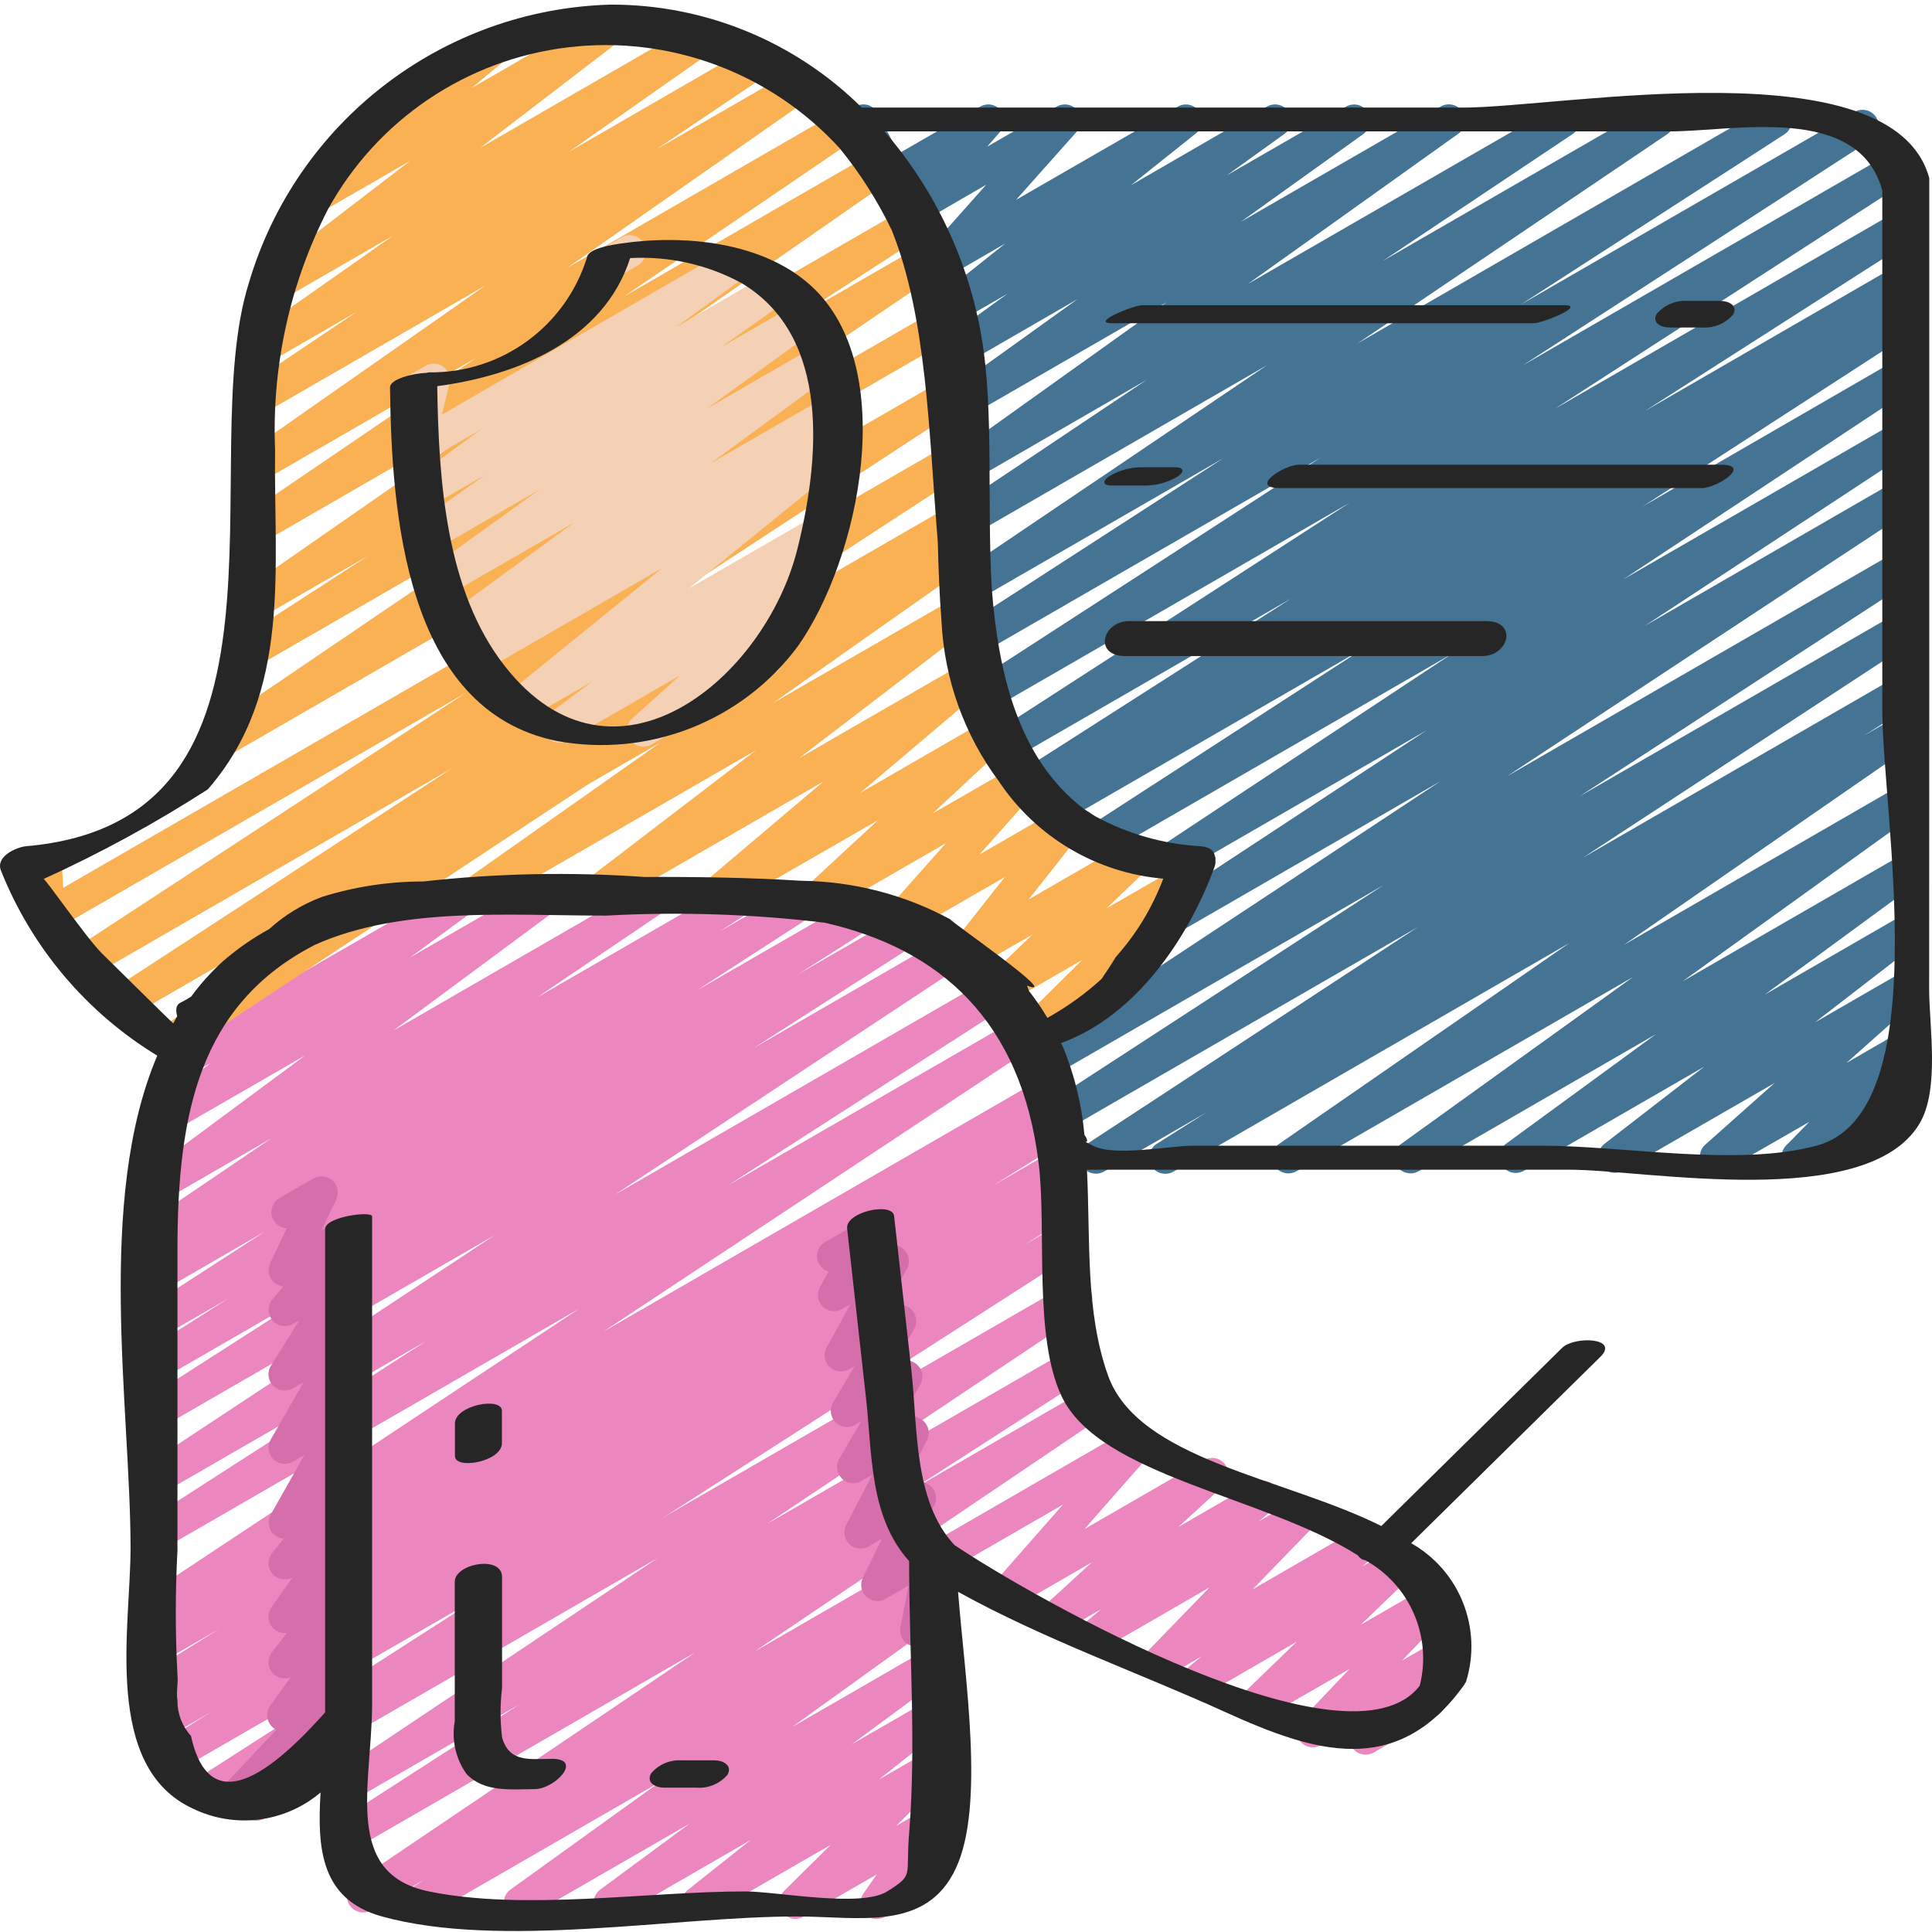 <svg width="94" height="94" viewBox="0 0 94 94" fill="none" xmlns="http://www.w3.org/2000/svg">
<g clip-path="url(#clip0_473_1324)">
<path d="M66.443 85.373C66.127 85.373 65.841 85.184 65.717 84.894C65.593 84.603 65.654 84.266 65.873 84.038L66.002 83.903L64.266 84.907C63.927 85.103 63.495 85.021 63.252 84.713C63.009 84.405 63.029 83.965 63.299 83.681L65.666 81.2L61.452 83.629C61.107 83.834 60.663 83.746 60.42 83.426C60.178 83.106 60.214 82.656 60.505 82.379L63.096 79.872L58.731 82.397C58.375 82.609 57.915 82.509 57.68 82.168C57.444 81.828 57.512 81.363 57.834 81.103L58.466 80.589L56.832 81.536C56.491 81.733 56.058 81.648 55.816 81.338C55.574 81.028 55.597 80.586 55.871 80.303L58.854 77.23L53.791 80.153C53.435 80.359 52.981 80.258 52.747 79.92C52.513 79.583 52.577 79.122 52.894 78.861L53.6 78.28L51.864 79.279C51.516 79.48 51.071 79.387 50.833 79.062C50.594 78.738 50.638 78.286 50.935 78.013L53.12 76.016L49.403 78.162C49.068 78.353 48.644 78.275 48.4 77.977C48.156 77.679 48.163 77.248 48.417 76.957L51.716 73.206L46.081 76.459C45.706 76.654 45.243 76.52 45.032 76.154C44.82 75.788 44.935 75.32 45.292 75.093L55.077 69.439C55.411 69.25 55.833 69.328 56.077 69.625C56.321 69.922 56.315 70.352 56.064 70.642L52.765 74.396L58.586 71.035C58.933 70.839 59.373 70.934 59.61 71.255C59.847 71.577 59.806 72.025 59.514 72.298L57.33 74.296L61.045 72.151C61.401 71.945 61.855 72.047 62.089 72.384C62.323 72.722 62.259 73.183 61.941 73.444L61.239 74.022L62.964 73.026C63.305 72.829 63.739 72.913 63.981 73.224C64.223 73.535 64.199 73.975 63.925 74.258L60.942 77.331L66.005 74.408C66.362 74.202 66.815 74.304 67.049 74.641C67.283 74.979 67.22 75.44 66.902 75.701L66.27 76.22L67.849 75.305C68.195 75.1 68.638 75.187 68.881 75.507C69.123 75.827 69.087 76.278 68.796 76.555L66.208 79.052L69.618 77.084C69.958 76.885 70.393 76.967 70.636 77.276C70.881 77.586 70.859 78.027 70.586 78.312L68.218 80.793L70.058 79.73C70.399 79.536 70.83 79.621 71.072 79.93C71.313 80.237 71.292 80.677 71.022 80.96L69.929 82.091C70.177 82.23 70.331 82.491 70.334 82.774C70.336 83.058 70.186 83.321 69.94 83.463L66.839 85.267C66.719 85.337 66.582 85.374 66.443 85.373Z" fill="#EB86BE"/>
<path d="M20.361 93.369C20.011 93.369 19.704 93.139 19.604 92.804C19.505 92.469 19.637 92.109 19.93 91.918L20.634 91.459L18.06 92.944C17.692 93.153 17.225 93.036 17 92.677C16.775 92.318 16.874 91.846 17.223 91.607L33.84 80.387L17.406 89.874C17.035 90.085 16.564 89.964 16.343 89.6C16.12 89.236 16.227 88.761 16.584 88.528L25.276 82.924L17.406 87.464C17.038 87.67 16.573 87.551 16.351 87.193C16.127 86.835 16.226 86.365 16.573 86.126L32.017 75.795L17.406 84.231C17.029 84.444 16.55 84.314 16.332 83.939C16.116 83.563 16.243 83.082 16.617 82.864L51.935 62.479C52.305 62.248 52.792 62.362 53.023 62.732C53.254 63.102 53.14 63.589 52.77 63.819L37.325 74.14L52.24 65.53C52.611 65.319 53.082 65.44 53.304 65.805C53.526 66.169 53.419 66.643 53.062 66.877L44.369 72.481L52.477 67.806C52.845 67.596 53.312 67.714 53.536 68.073C53.761 68.432 53.663 68.904 53.313 69.143L36.701 80.36L44.933 75.607C45.301 75.404 45.765 75.527 45.985 75.886C46.206 76.245 46.106 76.714 45.758 76.951L44.989 77.453C45.358 77.277 45.8 77.412 46.008 77.764C46.216 78.117 46.12 78.569 45.788 78.807L38.528 84.035L44.936 80.335C45.297 80.127 45.759 80.238 45.987 80.587C46.217 80.937 46.133 81.403 45.799 81.653L41.439 84.869L44.936 82.852C45.293 82.648 45.747 82.754 45.979 83.094C46.21 83.434 46.141 83.895 45.821 84.153L42.765 86.582L44.936 85.33C45.279 85.137 45.712 85.227 45.95 85.54C46.188 85.853 46.16 86.295 45.883 86.574L43.6 88.837L44.934 88.067C45.254 87.883 45.658 87.946 45.907 88.218C46.157 88.489 46.185 88.897 45.975 89.201L45.24 90.259C45.61 90.223 45.954 90.449 46.069 90.802C46.183 91.156 46.035 91.541 45.714 91.727L43.049 93.265C42.73 93.447 42.327 93.384 42.078 93.113C41.829 92.843 41.8 92.436 42.008 92.132L42.655 91.2L39.086 93.257C38.743 93.45 38.31 93.36 38.072 93.047C37.833 92.734 37.862 92.292 38.139 92.013L40.421 89.756L34.351 93.257C33.993 93.465 33.536 93.361 33.303 93.019C33.069 92.677 33.14 92.213 33.464 91.956L36.523 89.524L30.064 93.257C29.702 93.464 29.241 93.353 29.012 93.005C28.783 92.655 28.866 92.188 29.201 91.939L33.559 88.724L25.698 93.257C25.333 93.468 24.867 93.356 24.638 93.002C24.41 92.648 24.5 92.177 24.842 91.932L32.102 86.705L20.752 93.257C20.634 93.328 20.499 93.367 20.361 93.369Z" fill="#EB86BE"/>
<path d="M12.469 88.587C12.152 88.586 11.867 88.397 11.744 88.105C11.621 87.814 11.683 87.478 11.902 87.25L12.414 86.721L10.398 87.89C10.028 88.101 9.557 87.98 9.334 87.616C9.112 87.252 9.219 86.777 9.576 86.544L23.552 77.568L8.645 86.167C8.273 86.365 7.812 86.237 7.596 85.876C7.38 85.515 7.485 85.048 7.835 84.814L10.291 83.286L8.081 84.561C7.708 84.772 7.236 84.646 7.016 84.279C6.797 83.912 6.91 83.436 7.271 83.207L7.799 82.881C7.414 83.026 6.984 82.852 6.807 82.481C6.63 82.111 6.768 81.666 7.123 81.46L10.701 79.233L7.936 80.833C7.565 81.032 7.103 80.904 6.887 80.543C6.671 80.182 6.776 79.714 7.126 79.481L7.906 78.998C7.533 79.198 7.068 79.067 6.854 78.703C6.638 78.338 6.75 77.868 7.106 77.639L28.192 63.667L7.936 75.363C7.565 75.581 7.087 75.461 6.863 75.093C6.639 74.725 6.751 74.246 7.115 74.015L20.746 65.24L7.936 72.636C7.567 72.842 7.101 72.721 6.88 72.362C6.657 72.002 6.758 71.532 7.107 71.294L24.067 60.097L7.936 69.408C7.567 69.606 7.107 69.481 6.889 69.122C6.672 68.765 6.771 68.299 7.117 68.062L15.324 62.798L7.931 67.059C7.56 67.272 7.086 67.149 6.864 66.784C6.643 66.417 6.753 65.941 7.114 65.71L11.115 63.174L7.936 65.005C7.565 65.216 7.094 65.094 6.872 64.73C6.65 64.366 6.757 63.891 7.114 63.658L12.897 59.915L7.936 62.781C7.566 62.984 7.101 62.86 6.882 62.5C6.662 62.139 6.765 61.67 7.115 61.434L8.561 60.5L7.929 60.861C7.562 61.074 7.091 60.958 6.866 60.598C6.64 60.238 6.74 59.762 7.094 59.525L13.212 55.377L7.936 58.428C7.574 58.633 7.115 58.523 6.886 58.175C6.658 57.827 6.739 57.361 7.071 57.111L14.857 51.344L8.136 55.219C7.774 55.424 7.315 55.312 7.088 54.963C6.86 54.614 6.943 54.148 7.276 53.899L10.275 51.707L8.831 52.539C8.483 52.738 8.041 52.645 7.803 52.322C7.565 51.999 7.608 51.55 7.901 51.276L11.566 47.897C11.24 47.839 10.986 47.582 10.928 47.257C10.871 46.93 11.024 46.603 11.311 46.437L16.311 43.55C16.659 43.351 17.101 43.445 17.339 43.767C17.576 44.09 17.534 44.54 17.24 44.813L14.196 47.622L22.097 43.066C22.459 42.861 22.919 42.974 23.146 43.322C23.373 43.671 23.291 44.136 22.957 44.385L19.958 46.582L26.05 43.066C26.413 42.86 26.871 42.971 27.1 43.318C27.329 43.666 27.248 44.132 26.915 44.382L19.136 50.144L31.396 43.066C31.763 42.865 32.222 42.984 32.445 43.339C32.666 43.693 32.573 44.159 32.233 44.401L26.118 48.538L35.607 43.061C35.976 42.861 36.438 42.984 36.657 43.343C36.876 43.701 36.776 44.169 36.429 44.406L34.992 45.334L38.878 43.091C39.248 42.88 39.719 43.002 39.941 43.366C40.164 43.729 40.057 44.204 39.7 44.437L33.901 48.192L41.992 43.522C42.362 43.315 42.831 43.438 43.051 43.801C43.271 44.164 43.165 44.636 42.81 44.87L38.826 47.407L44.055 44.388C44.425 44.185 44.889 44.309 45.109 44.669C45.328 45.03 45.226 45.499 44.875 45.735L36.658 51L46.049 45.578C46.419 45.372 46.884 45.493 47.106 45.853C47.328 46.212 47.228 46.683 46.878 46.92L29.916 58.127L48.215 47.564C48.587 47.346 49.064 47.467 49.288 47.834C49.512 48.202 49.4 48.682 49.035 48.912L35.413 57.679L49.61 49.485C49.98 49.271 50.452 49.389 50.677 49.752C50.902 50.115 50.797 50.592 50.441 50.826L29.344 64.798L50.81 52.405C51.181 52.2 51.649 52.326 51.867 52.69C52.086 53.054 51.977 53.526 51.621 53.758L50.862 54.231L51.051 54.122C51.423 53.917 51.89 54.043 52.109 54.407C52.327 54.771 52.218 55.243 51.863 55.475L48.288 57.7L51.277 55.974C51.65 55.763 52.122 55.889 52.342 56.256C52.561 56.623 52.448 57.098 52.087 57.327L51.582 57.643C51.96 57.512 52.377 57.685 52.551 58.046C52.725 58.408 52.6 58.842 52.261 59.056L49.819 60.574L51.636 59.526C52.009 59.309 52.486 59.428 52.71 59.797C52.934 60.165 52.821 60.644 52.457 60.874L17.693 83.2C17.698 83.41 17.617 83.615 17.471 83.766L16.292 84.983C16.587 85.081 16.796 85.343 16.828 85.652C16.86 85.96 16.707 86.259 16.438 86.415L12.861 88.48C12.741 88.55 12.606 88.587 12.469 88.587Z" fill="#EB86BE"/>
<path d="M11.227 88.451C10.911 88.451 10.626 88.264 10.501 87.975C10.375 87.686 10.434 87.35 10.65 87.12L13.447 84.163C13.355 84.117 13.272 84.054 13.203 83.978C12.954 83.702 12.931 83.291 13.147 82.989L14.14 81.61C13.811 81.739 13.435 81.633 13.222 81.35C13.009 81.067 13.011 80.676 13.227 80.395L13.959 79.448C13.649 79.49 13.342 79.345 13.179 79.078C13.016 78.811 13.025 78.472 13.204 78.215L14.233 76.744C13.904 76.927 13.491 76.85 13.248 76.563C13.006 76.27 13.006 75.847 13.248 75.554L13.808 74.863C13.617 74.85 13.438 74.769 13.302 74.636C13.05 74.383 12.999 73.994 13.176 73.686L14.802 70.803L14.248 71.119C13.938 71.296 13.549 71.245 13.297 70.993C13.045 70.741 12.993 70.352 13.17 70.043L14.773 67.246L14.248 67.549C13.933 67.732 13.534 67.677 13.282 67.414C13.029 67.152 12.988 66.751 13.184 66.444L14.566 64.235L14.251 64.417C13.92 64.607 13.501 64.532 13.256 64.241C13.011 63.95 13.008 63.524 13.25 63.23L13.779 62.592C13.608 62.574 13.448 62.501 13.321 62.386C13.067 62.152 12.995 61.779 13.143 61.467L13.952 59.76C13.603 59.742 13.308 59.496 13.226 59.157C13.144 58.817 13.295 58.464 13.597 58.289L15.256 57.333C15.555 57.163 15.929 57.206 16.181 57.439C16.433 57.671 16.506 58.041 16.361 58.352L15.649 59.856L16.522 59.353C16.853 59.163 17.271 59.238 17.517 59.529C17.763 59.82 17.765 60.246 17.523 60.54L16.992 61.181C17.179 61.199 17.352 61.283 17.483 61.417C17.736 61.678 17.778 62.076 17.586 62.384L16.205 64.594L16.521 64.411C16.828 64.235 17.215 64.285 17.467 64.534C17.718 64.785 17.771 65.172 17.595 65.481L15.99 68.28L16.519 67.976C16.826 67.796 17.216 67.847 17.466 68.1C17.717 68.351 17.77 68.738 17.595 69.046L15.972 71.949L16.524 71.634C16.853 71.446 17.27 71.519 17.516 71.808C17.761 72.097 17.766 72.521 17.527 72.816L16.964 73.49C17.248 73.508 17.5 73.678 17.625 73.935C17.748 74.191 17.724 74.495 17.56 74.729L16.532 76.201C16.859 76.022 17.267 76.095 17.511 76.378C17.753 76.661 17.765 77.076 17.539 77.373L16.805 78.319C17.064 78.285 17.323 78.38 17.499 78.573C17.748 78.849 17.771 79.261 17.555 79.563L16.571 80.928C16.914 80.764 17.326 80.867 17.55 81.174C17.774 81.481 17.747 81.905 17.487 82.181L15.514 84.267L16.225 83.856C16.47 83.701 16.78 83.692 17.033 83.833C17.287 83.974 17.442 84.243 17.438 84.532C17.434 84.823 17.271 85.087 17.014 85.221L11.616 88.339C11.499 88.41 11.364 88.448 11.227 88.451Z" fill="#D56FAC"/>
<path d="M50.177 51.047C49.857 51.047 49.569 50.855 49.448 50.558C49.325 50.263 49.395 49.923 49.622 49.698L52.663 46.7L49.017 48.803C48.672 49.011 48.224 48.925 47.981 48.603C47.737 48.281 47.776 47.827 48.07 47.551L50.231 45.473L47.279 47.17C46.952 47.358 46.536 47.288 46.289 47.003C46.041 46.717 46.031 46.296 46.264 45.999L48.888 42.673L44.217 45.369C43.882 45.56 43.458 45.482 43.214 45.183C42.97 44.884 42.978 44.453 43.233 44.163L46.026 41.022L40.137 44.42C39.789 44.625 39.342 44.534 39.102 44.209C38.861 43.884 38.906 43.43 39.205 43.157L42.715 39.909L35.036 44.328C34.682 44.53 34.235 44.429 34.001 44.097C33.766 43.765 33.823 43.309 34.132 43.044L40.056 38.028L29.14 44.328C28.779 44.536 28.32 44.429 28.088 44.083C27.858 43.737 27.935 43.271 28.265 43.018L36.772 36.508L23.224 44.328C22.86 44.533 22.398 44.418 22.172 44.066C21.947 43.713 22.036 43.247 22.375 43.001L32.132 36.128L17.062 44.833C16.685 45.048 16.205 44.918 15.989 44.542C15.772 44.166 15.899 43.686 16.273 43.467L46.511 26.011C46.876 25.797 47.346 25.91 47.573 26.267C47.802 26.624 47.707 27.097 47.36 27.339L37.606 34.208L46.512 29.066C46.873 28.856 47.335 28.963 47.566 29.311C47.797 29.659 47.718 30.126 47.385 30.377L38.874 36.892L46.88 32.27C47.233 32.069 47.682 32.169 47.916 32.502C48.15 32.834 48.093 33.29 47.784 33.555L41.859 38.572L47.956 35.053C48.305 34.848 48.752 34.939 48.992 35.264C49.232 35.589 49.188 36.043 48.889 36.315L45.374 39.579L49.468 37.226C49.803 37.035 50.228 37.113 50.472 37.412C50.716 37.711 50.708 38.142 50.453 38.432L47.658 41.573L51.656 39.265C51.984 39.075 52.401 39.144 52.649 39.431C52.898 39.718 52.907 40.141 52.671 40.438L50.049 43.762L55.054 40.873C55.4 40.665 55.847 40.752 56.09 41.073C56.334 41.396 56.295 41.849 56.001 42.125L53.834 44.197L57.199 42.256C57.542 42.063 57.975 42.153 58.214 42.466C58.452 42.779 58.423 43.221 58.146 43.499L54.42 47.177C54.616 47.233 54.781 47.363 54.881 47.541C55.098 47.917 54.969 48.398 54.593 48.617L50.568 50.942C50.45 51.011 50.315 51.047 50.177 51.047Z" fill="#FAB153"/>
<path d="M8.405 51.35C8.057 51.349 7.75 51.121 7.651 50.788C7.55 50.454 7.68 50.095 7.971 49.903L24.577 38.932L6.361 49.45C5.99 49.665 5.516 49.546 5.292 49.181C5.068 48.816 5.175 48.338 5.535 48.105L21.985 37.383L4.415 47.53C4.045 47.739 3.576 47.619 3.352 47.257C3.13 46.895 3.234 46.421 3.588 46.187L22.651 33.718L2.759 45.2C2.523 45.336 2.233 45.341 1.993 45.212C1.752 45.084 1.595 44.84 1.577 44.568L1.496 43.21C1.118 43.284 0.741 43.075 0.605 42.713C0.468 42.353 0.613 41.946 0.947 41.752L1.82 41.247C2.058 41.111 2.349 41.106 2.59 41.237C2.832 41.368 2.988 41.614 3.002 41.888L3.076 43.194L46.364 18.201C46.731 18.005 47.188 18.13 47.406 18.484C47.624 18.839 47.529 19.302 47.189 19.542L28.126 32.017L46.51 21.403C46.881 21.188 47.356 21.307 47.58 21.673C47.804 22.038 47.695 22.515 47.336 22.748L30.888 33.466L46.513 24.448C46.881 24.25 47.339 24.373 47.559 24.727C47.778 25.083 47.684 25.547 47.342 25.788L9.89 50.525C9.823 50.624 9.734 50.706 9.631 50.766L8.799 51.24C8.68 51.311 8.544 51.349 8.405 51.35Z" fill="#FAB153"/>
<path d="M10.483 37.022C10.136 37.024 9.829 36.797 9.727 36.466C9.624 36.134 9.751 35.775 10.038 35.579L27.095 23.998L12.456 32.448C12.086 32.655 11.62 32.533 11.398 32.171C11.177 31.811 11.28 31.339 11.632 31.104L17.9 27.049L12.671 30.067C12.305 30.271 11.844 30.154 11.62 29.801C11.395 29.447 11.486 28.98 11.826 28.736L27.013 18.181L12.671 26.46C12.304 26.667 11.839 26.548 11.615 26.192C11.391 25.835 11.487 25.365 11.833 25.125L23.171 17.409L12.671 23.471C12.305 23.68 11.839 23.566 11.612 23.209C11.386 22.854 11.479 22.383 11.825 22.14L23.615 13.893L12.765 20.156C12.397 20.37 11.925 20.252 11.7 19.891C11.474 19.53 11.576 19.055 11.93 18.818L17.353 15.172L13.018 17.678C12.653 17.885 12.189 17.77 11.963 17.416C11.737 17.062 11.828 16.593 12.17 16.349L19.115 11.471L13.772 14.555C13.413 14.761 12.954 14.654 12.724 14.31C12.493 13.965 12.568 13.5 12.896 13.246L19.941 7.835L15.669 10.3C15.314 10.509 14.858 10.409 14.622 10.071C14.387 9.732 14.451 9.269 14.77 9.009L18.226 6.144C17.963 6.017 17.793 5.755 17.782 5.462C17.771 5.17 17.923 4.896 18.176 4.75L23.935 1.425C24.289 1.224 24.738 1.326 24.971 1.661C25.204 1.995 25.144 2.451 24.834 2.714L22.962 4.272L29.53 0.484C29.89 0.277 30.348 0.385 30.579 0.73C30.81 1.074 30.734 1.539 30.406 1.792L23.359 7.198L33.784 1.18C34.148 0.98 34.605 1.097 34.829 1.447C35.053 1.797 34.967 2.261 34.631 2.508L27.687 7.383L36.535 2.271C36.904 2.039 37.391 2.152 37.623 2.521C37.854 2.891 37.741 3.378 37.372 3.609L31.939 7.265L38.568 3.443C38.934 3.234 39.401 3.349 39.627 3.704C39.853 4.06 39.759 4.531 39.414 4.774L27.621 13.018L40.856 5.377C41.223 5.178 41.68 5.298 41.901 5.65C42.123 6.003 42.033 6.467 41.694 6.71L30.353 14.43L42.533 7.403C42.898 7.199 43.36 7.316 43.584 7.669C43.809 8.023 43.718 8.49 43.377 8.734L28.192 19.288L44.146 10.079C44.516 9.868 44.987 9.989 45.209 10.353C45.432 10.717 45.325 11.191 44.968 11.425L38.7 15.478L45.014 11.834C45.381 11.62 45.852 11.737 46.078 12.096C46.304 12.456 46.205 12.93 45.853 13.169L28.802 24.748L45.918 14.864C46.295 14.65 46.774 14.78 46.992 15.156C47.209 15.531 47.081 16.012 46.707 16.231L10.878 36.91C10.758 36.982 10.622 37.02 10.483 37.022Z" fill="#FAB153"/>
<path d="M53.324 57.105C52.975 57.105 52.668 56.876 52.569 56.541C52.469 56.208 52.6 55.848 52.891 55.656L68.99 45.103L51.873 54.982C51.508 55.159 51.067 55.03 50.855 54.682C50.644 54.336 50.73 53.885 51.056 53.641L67.313 43.066L51.135 52.405C50.766 52.611 50.3 52.49 50.078 52.13C49.856 51.771 49.957 51.3 50.306 51.063L70.078 38.015L57.153 45.481C56.783 45.702 56.302 45.585 56.076 45.218C55.849 44.851 55.96 44.369 56.324 44.138L69.424 35.525L57.322 42.512C56.953 42.726 56.479 42.607 56.255 42.245C56.03 41.881 56.136 41.405 56.492 41.17L70.629 31.819L54.036 41.401C53.665 41.612 53.194 41.49 52.972 41.126C52.75 40.762 52.857 40.288 53.214 40.055L66.385 31.523L51.816 39.932C51.445 40.138 50.977 40.011 50.759 39.647C50.541 39.284 50.65 38.812 51.006 38.58L51.196 38.462L50.579 38.817C50.209 39.021 49.745 38.896 49.525 38.536C49.306 38.176 49.408 37.706 49.759 37.471L62.832 29.113L49.236 36.961C48.867 37.161 48.405 37.037 48.187 36.679C47.968 36.321 48.067 35.853 48.414 35.616L65.663 24.464L48.121 34.59C47.752 34.79 47.291 34.667 47.072 34.309C46.853 33.95 46.953 33.483 47.299 33.246L64.256 22.265L47.541 31.913C47.172 32.114 46.71 31.99 46.492 31.632C46.272 31.273 46.372 30.806 46.718 30.569L59.539 22.282L47.394 29.293C47.026 29.503 46.559 29.385 46.335 29.026C46.11 28.667 46.208 28.195 46.558 27.956L61.648 17.768L47.394 25.996C47.026 26.202 46.562 26.083 46.338 25.725C46.116 25.367 46.213 24.896 46.561 24.658L55.784 18.486L47.394 23.337C47.029 23.55 46.56 23.439 46.331 23.083C46.102 22.728 46.195 22.254 46.541 22.011L56.774 14.698L47.304 20.166C46.94 20.372 46.479 20.258 46.252 19.906C46.026 19.555 46.113 19.088 46.45 18.841L52.437 14.547L47.071 17.648C46.707 17.857 46.244 17.745 46.015 17.393C45.788 17.041 45.874 16.573 46.213 16.326L49.015 14.293L46.638 15.664C46.281 15.873 45.822 15.768 45.59 15.427C45.356 15.085 45.427 14.621 45.751 14.364L48.908 11.848L46.005 13.529C45.67 13.723 45.244 13.645 44.999 13.344C44.754 13.045 44.763 12.611 45.02 12.321L47.984 8.986L44.742 10.868C44.409 11.058 43.987 10.98 43.743 10.684C43.499 10.389 43.503 9.96 43.753 9.668L44.409 8.91L43.831 9.246C43.645 9.353 43.423 9.379 43.217 9.32C43.011 9.26 42.838 9.119 42.738 8.93L41.682 6.939C41.298 7.046 40.895 6.851 40.742 6.483C40.588 6.115 40.733 5.691 41.079 5.494L41.615 5.186C41.797 5.082 42.013 5.054 42.217 5.107C42.421 5.167 42.591 5.307 42.69 5.495L43.734 7.462L47.694 5.186C48.028 4.996 48.45 5.073 48.694 5.369C48.938 5.666 48.934 6.094 48.684 6.385L48.03 7.138L51.416 5.186C51.751 4.994 52.175 5.072 52.419 5.372C52.663 5.67 52.655 6.102 52.401 6.392L49.436 9.723L57.306 5.186C57.664 4.982 58.118 5.087 58.349 5.427C58.581 5.768 58.513 6.228 58.192 6.486L55.027 9.012L61.643 5.186C62.007 4.977 62.47 5.089 62.699 5.441C62.926 5.793 62.84 6.262 62.501 6.509L59.692 8.53L65.495 5.186C65.858 4.98 66.319 5.094 66.546 5.445C66.772 5.796 66.686 6.263 66.348 6.51L60.368 10.795L70.092 5.186C70.457 4.972 70.926 5.083 71.155 5.44C71.384 5.795 71.292 6.268 70.946 6.512L60.708 13.82L75.678 5.186C76.046 4.972 76.518 5.09 76.743 5.451C76.969 5.812 76.867 6.287 76.513 6.524L67.283 12.693L80.294 5.186C80.661 4.985 81.121 5.105 81.343 5.459C81.565 5.813 81.471 6.279 81.131 6.521L66.05 16.708L86.005 5.186C86.374 4.979 86.842 5.101 87.063 5.463C87.284 5.824 87.181 6.295 86.829 6.53L74 14.814L90.208 5.459C90.58 5.231 91.066 5.348 91.293 5.72C91.521 6.092 91.404 6.577 91.032 6.805L74.077 17.786L92.044 7.413C92.413 7.206 92.88 7.328 93.102 7.689C93.323 8.051 93.219 8.522 92.868 8.758L75.636 19.898L92.282 10.287C92.653 10.08 93.121 10.203 93.341 10.566C93.562 10.929 93.456 11.402 93.101 11.635L80.028 20L92.282 12.92C92.653 12.722 93.115 12.85 93.331 13.211C93.547 13.571 93.442 14.039 93.091 14.272L92.433 14.682C92.816 14.546 93.24 14.722 93.413 15.088C93.587 15.456 93.453 15.895 93.104 16.103L79.917 24.646L92.284 17.497C92.653 17.283 93.125 17.401 93.35 17.764C93.575 18.127 93.47 18.604 93.114 18.838L78.978 28.19L92.284 20.51C92.651 20.309 93.112 20.432 93.333 20.789C93.552 21.146 93.455 21.613 93.11 21.851L80.019 30.456L92.284 23.376C92.652 23.17 93.118 23.29 93.34 23.65C93.562 24.01 93.461 24.48 93.112 24.718L73.318 37.772L92.284 26.825C92.652 26.627 93.111 26.751 93.329 27.107C93.548 27.464 93.451 27.929 93.107 28.168L76.86 38.742L92.284 29.839C92.651 29.639 93.112 29.762 93.333 30.119C93.552 30.476 93.455 30.942 93.11 31.181L77.011 41.734L92.279 32.921C92.649 32.723 93.109 32.849 93.326 33.208C93.543 33.568 93.441 34.035 93.093 34.27L90.68 35.795L92.279 34.873C92.645 34.666 93.109 34.782 93.334 35.138C93.558 35.493 93.465 35.962 93.122 36.205L78.997 45.979L92.279 38.312C92.643 38.101 93.109 38.213 93.337 38.566C93.566 38.92 93.477 39.391 93.134 39.636L81.848 47.757L92.279 41.737C92.641 41.527 93.105 41.638 93.334 41.989C93.563 42.339 93.478 42.808 93.141 43.057L85.856 48.397L92.279 44.69C92.638 44.489 93.091 44.597 93.32 44.939C93.549 45.281 93.477 45.741 93.155 45.996L88.304 49.745L92.287 47.447C92.638 47.244 93.085 47.34 93.322 47.669C93.559 47.997 93.508 48.452 93.205 48.721L89.832 51.72L92.287 50.299C92.628 50.105 93.061 50.191 93.302 50.502C93.542 50.813 93.517 51.253 93.243 51.535L92.11 52.685L92.252 52.605C92.497 52.45 92.807 52.441 93.06 52.582C93.313 52.724 93.469 52.992 93.464 53.282C93.461 53.572 93.298 53.836 93.041 53.971L87.858 56.969C87.517 57.164 87.084 57.078 86.843 56.767C86.603 56.456 86.627 56.015 86.901 55.734L88.035 54.581L83.885 56.966C83.535 57.166 83.091 57.069 82.855 56.742C82.62 56.416 82.667 55.963 82.966 55.694L86.338 52.696L78.943 56.957C78.584 57.162 78.128 57.054 77.897 56.711C77.667 56.368 77.74 55.905 78.066 55.65L82.924 51.894L74.144 56.963C73.781 57.173 73.317 57.062 73.088 56.711C72.859 56.36 72.945 55.892 73.282 55.643L80.57 50.316L69.023 56.982C68.659 57.193 68.193 57.081 67.965 56.728C67.737 56.374 67.826 55.903 68.168 55.658L79.459 47.532L63.075 56.988C62.709 57.195 62.245 57.078 62.02 56.723C61.795 56.368 61.889 55.898 62.232 55.656L76.353 45.885L57.107 56.996C56.734 57.221 56.249 57.102 56.023 56.728C55.798 56.356 55.918 55.87 56.291 55.645L58.706 54.12L53.719 56.999C53.599 57.069 53.462 57.106 53.324 57.105Z" fill="#457393"/>
<path d="M31.294 36.327C30.967 36.327 30.674 36.125 30.556 35.819C30.439 35.514 30.523 35.168 30.766 34.95L33.093 32.858L27.621 36.015C27.258 36.236 26.787 36.131 26.552 35.777C26.318 35.424 26.405 34.948 26.75 34.701L28.802 33.165L25.645 34.989C25.289 35.19 24.838 35.086 24.607 34.748C24.375 34.412 24.439 33.954 24.754 33.694L32.229 27.631L23.435 32.708C23.068 32.925 22.594 32.811 22.366 32.45C22.137 32.089 22.238 31.612 22.592 31.374L23.498 30.753L22.66 31.227C22.298 31.426 21.845 31.312 21.619 30.966C21.394 30.621 21.473 30.16 21.8 29.909L27.935 25.423L21.78 28.978C21.415 29.186 20.952 29.074 20.724 28.722C20.496 28.37 20.583 27.901 20.922 27.655L26.265 23.81L21.215 26.729C20.849 26.939 20.383 26.826 20.155 26.471C19.928 26.116 20.02 25.645 20.363 25.401L23.608 23.102L20.916 24.656C20.553 24.868 20.087 24.758 19.857 24.405C19.627 24.053 19.715 23.582 20.056 23.335L23.381 20.909L20.676 22.47C20.402 22.629 20.059 22.609 19.805 22.418C19.552 22.228 19.437 21.903 19.515 21.596L19.962 19.8C19.65 19.723 19.416 19.464 19.369 19.145C19.324 18.827 19.476 18.512 19.754 18.351L20.711 17.797C20.985 17.638 21.327 17.659 21.58 17.85C21.833 18.041 21.947 18.364 21.871 18.671L21.497 20.174L35.368 12.165C35.731 11.961 36.191 12.073 36.417 12.422C36.645 12.77 36.563 13.235 36.229 13.485L32.905 15.909L37.482 13.264C37.847 13.053 38.313 13.167 38.541 13.521C38.768 13.876 38.677 14.347 38.333 14.591L35.086 16.893L38.874 14.703C39.238 14.495 39.701 14.607 39.929 14.959C40.157 15.31 40.07 15.779 39.731 16.026L34.382 19.888L39.831 16.744C40.193 16.539 40.652 16.651 40.88 17C41.107 17.349 41.024 17.814 40.691 18.064L34.567 22.548L40.178 19.309C40.544 19.099 41.012 19.215 41.237 19.573C41.463 19.93 41.367 20.402 41.019 20.642L40.104 21.274C40.462 21.079 40.909 21.191 41.135 21.53C41.361 21.869 41.293 22.324 40.976 22.581L33.503 28.641L39.576 25.134C39.938 24.93 40.395 25.041 40.623 25.387C40.851 25.734 40.773 26.198 40.443 26.449L38.391 27.988L38.827 27.737C39.174 27.551 39.605 27.649 39.837 27.967C40.07 28.285 40.031 28.726 39.749 29L37.201 31.29C37.516 31.246 37.826 31.4 37.98 31.678C38.196 32.055 38.068 32.536 37.692 32.754L31.695 36.227C31.572 36.296 31.434 36.33 31.294 36.327Z" fill="#F4D0B5"/>
<path d="M29.543 13.654C29.186 13.654 28.873 13.414 28.781 13.068C28.688 12.724 28.839 12.36 29.149 12.181L30.273 11.532C30.647 11.337 31.11 11.47 31.322 11.837C31.533 12.203 31.419 12.671 31.062 12.898L29.938 13.551C29.818 13.619 29.682 13.654 29.543 13.654Z" fill="#F4D0B5"/>
<path d="M44.585 80.114C44.35 80.114 44.127 80.009 43.977 79.828C43.827 79.646 43.766 79.407 43.81 79.177L44.205 77.145L43.086 77.791C42.785 77.966 42.406 77.923 42.151 77.685C41.896 77.448 41.828 77.072 41.981 76.76L42.911 74.866L42.267 75.238C41.963 75.414 41.579 75.368 41.325 75.125C41.072 74.881 41.01 74.5 41.173 74.189L42.448 71.742L41.911 72.058C41.601 72.239 41.208 72.186 40.956 71.932C40.703 71.678 40.654 71.285 40.835 70.975L41.906 69.15L41.606 69.325C41.294 69.504 40.902 69.451 40.65 69.196C40.398 68.94 40.349 68.547 40.532 68.239L41.582 66.468L41.305 66.625C40.999 66.802 40.612 66.753 40.359 66.505C40.106 66.258 40.049 65.872 40.219 65.562L41.381 63.456L40.977 63.688C40.669 63.867 40.279 63.817 40.026 63.567C39.773 63.316 39.719 62.927 39.894 62.617L40.318 61.87C40.016 61.78 39.795 61.52 39.758 61.207C39.72 60.894 39.873 60.589 40.146 60.431L41.795 59.483C42.102 59.307 42.489 59.356 42.742 59.605C42.994 59.855 43.049 60.243 42.874 60.552L42.69 60.879L43.041 60.676C43.348 60.498 43.736 60.547 43.989 60.795C44.241 61.043 44.298 61.428 44.127 61.739L42.968 63.843L43.397 63.597C43.706 63.413 44.101 63.467 44.352 63.724C44.604 63.979 44.654 64.372 44.472 64.681L43.422 66.453L43.697 66.296C44.007 66.117 44.398 66.169 44.651 66.422C44.903 66.676 44.954 67.067 44.773 67.377L43.703 69.201L44.003 69.029C44.306 68.854 44.689 68.901 44.942 69.143C45.196 69.386 45.258 69.766 45.097 70.078L43.822 72.525L44.358 72.21C44.658 72.035 45.038 72.078 45.291 72.315C45.546 72.551 45.615 72.927 45.463 73.238L44.532 75.133L44.909 74.915C45.176 74.76 45.51 74.776 45.762 74.956C46.013 75.135 46.137 75.445 46.078 75.748L45.605 78.167C45.77 78.232 45.908 78.351 45.996 78.505C46.213 78.883 46.085 79.364 45.709 79.582L44.97 80.01C44.853 80.077 44.721 80.113 44.585 80.114Z" fill="#D56FAC"/>
<path d="M27.075 36.048C31.552 36.883 36.114 35.091 38.827 31.432C41.826 27.17 43.788 17.859 39.468 13.912C37.108 11.752 33.252 11.399 30.205 11.848C29.919 11.889 28.675 12.064 28.573 12.48C27.548 15.866 24.406 18.165 20.869 18.117C20.842 18.117 20.791 18.133 20.752 18.141C20.078 18.169 18.97 18.441 18.975 18.854C19.051 24.885 19.685 34.529 27.075 36.048ZM30.659 12.558C32.55 12.451 34.432 12.875 36.093 13.781C40.472 16.409 39.864 22.453 38.793 26.724C37.214 33.028 29.848 39.141 24.569 32.419C21.669 28.73 21.346 23.33 21.273 18.789C25.204 18.265 29.378 16.55 30.659 12.558Z" fill="#262626"/>
<path d="M46.248 44.721C46.329 44.767 46.406 44.805 46.486 44.854C46.412 44.801 46.333 44.757 46.248 44.721Z" fill="#262626"/>
<path d="M93.867 33.122V8.668C92.113 2.187 75.993 5.235 71.175 5.235H41.93C38.674 2.008 34.27 0.206 29.687 0.225C21.519 0.463 14.429 5.922 12.111 13.758C9.388 22.399 15.34 39.944 1.277 41.172C0.803 41.213 -0.208 41.661 0.038 42.335C1.527 46.092 4.2 49.261 7.652 51.362C4.653 58.407 6.352 68.551 6.352 75.325C6.352 79.172 4.982 85.978 9.395 88.001C11.437 88.987 13.868 88.677 15.597 87.212C15.428 89.961 15.613 92.42 18.585 93.244C24.368 94.838 32.766 93.244 38.773 93.244C41.761 93.244 45.073 93.999 46.508 90.897C47.928 87.852 46.949 81.721 46.614 77.448C50.718 79.732 55.453 81.403 59.609 83.297C64.003 85.296 67.935 86.495 71.169 82.071C71.178 82.062 71.187 82.051 71.194 82.039C71.213 82.013 71.234 81.992 71.252 81.964C71.271 81.935 71.252 81.929 71.273 81.908C71.294 81.888 71.325 81.844 71.334 81.806C72.132 79.216 71.02 76.419 68.661 75.084L77.859 66.021C78.824 65.074 76.597 65.001 76.007 65.576L67.207 74.247C62.472 71.88 55.36 71.038 53.902 66.9C52.797 63.783 53.056 60.301 52.885 56.911H76.374C80.067 56.911 90.813 58.962 93.388 54.676C94.388 53.017 93.862 49.903 93.862 48.157L93.867 33.122ZM4.969 46.397C4.204 45.642 2.152 42.664 2.117 42.768C4.885 41.51 7.557 40.052 10.113 38.405C14.216 33.683 13.307 27.663 13.384 21.886C13.217 17.838 14.099 13.814 15.944 10.207C18.334 5.842 22.684 2.899 27.625 2.304C32.565 1.709 37.489 3.535 40.847 7.207C41.85 8.434 42.703 9.775 43.389 11.204C45.106 15.492 45.191 21.079 45.628 26.375C45.66 27.638 45.707 28.932 45.81 30.262C45.951 33.066 46.922 35.764 48.6 38.015C50.405 40.729 53.35 42.473 56.597 42.75C56.071 44.153 55.287 45.445 54.288 46.562C54.047 46.961 53.815 47.307 53.595 47.629C52.795 48.361 51.91 48.997 50.96 49.523C50.69 49.069 50.392 48.633 50.066 48.217C50.036 48.124 50 48.06 49.973 47.955C51.784 48.654 46.028 44.682 46.248 44.736C44.018 43.527 41.525 42.881 38.988 42.854C36.477 42.697 33.919 42.658 31.355 42.668C27.768 42.416 24.165 42.489 20.591 42.888C18.919 42.886 17.257 43.14 15.662 43.64C14.714 43.994 13.844 44.525 13.095 45.205C12.29 45.645 11.536 46.171 10.843 46.773C10.273 47.291 9.756 47.866 9.302 48.488C9.136 48.595 8.965 48.693 8.789 48.781C8.537 48.896 8.549 49.174 8.621 49.444C8.552 49.558 8.497 49.679 8.43 49.794C7.956 49.347 6.964 48.36 4.969 46.397ZM66.072 75.679C66.152 75.807 66.283 75.893 66.432 75.914C68.594 77.112 69.68 79.615 69.078 82.013C65.683 86.456 50.379 77.818 46.44 75.174C44.446 73.05 44.651 69.435 44.345 66.692L43.502 59.165C43.425 58.467 41.125 58.96 41.217 59.778L42.126 67.937C42.441 70.7 42.284 73.788 44.232 75.954C44.232 80.328 44.585 84.849 44.232 89.212C44.057 91.33 44.489 91.193 43.164 92.026C41.888 92.831 37.798 92.026 36.259 92.026C31.503 92.026 25.527 92.982 20.867 92.026C16.701 91.172 18.069 86.909 18.104 83.017C18.104 82.966 18.104 82.916 18.104 82.859V59.184C18.104 58.9 15.819 59.197 15.819 59.796V83.313C12.194 87.395 10.018 87.776 9.29 84.457C8.861 83.986 8.626 83.37 8.634 82.732C8.56 82.336 8.679 81.9 8.634 81.499C8.526 79.478 8.526 77.451 8.634 75.43V60.805C8.634 54.206 9.685 48.863 15.326 45.968C19.518 44.098 24.655 44.548 29.491 44.548C33.038 44.354 36.595 44.47 40.121 44.893C45.695 46.156 49.697 49.629 50.538 56.624C50.928 59.87 50.275 65.05 51.66 67.951C53.51 71.82 61.53 72.79 66.072 75.679ZM88.385 55.742C84.528 56.781 78.998 55.742 75.007 55.742H58.068C56.911 55.742 54.222 56.292 53.175 55.742C53.018 55.659 52.902 55.602 52.811 55.558C52.909 55.558 52.95 55.49 52.762 55.214C52.631 53.745 52.28 52.303 51.719 50.938C51.691 50.87 51.65 50.817 51.619 50.751C55.25 49.442 57.825 45.658 59.099 42.164C59.13 42.07 59.143 41.971 59.137 41.872V41.86C59.137 41.851 59.137 41.843 59.137 41.833C59.137 41.8 59.137 41.763 59.137 41.734C59.132 41.703 59.122 41.672 59.106 41.645C59.071 41.406 58.877 41.21 58.395 41.172C56.606 41.07 54.862 40.572 53.288 39.715C53.207 39.662 53.122 39.612 53.045 39.557C52.937 39.49 52.832 39.422 52.729 39.352C49.583 36.95 48.577 32.85 48.253 28.62C48.015 24.445 48.358 19.976 47.768 16.466C47.144 12.738 45.506 9.253 43.034 6.393H81.242C84.37 6.393 90.429 5.018 91.582 9.274V34.524C91.582 39.594 94.263 54.159 88.385 55.742Z" fill="#262626"/>
<path d="M54.096 15.726H74.614C75.07 15.726 77.187 14.849 76.111 14.849H55.592C55.136 14.849 53.02 15.726 54.096 15.726Z" fill="#262626"/>
<path d="M83.699 14.64H82.12C81.547 14.6 80.989 14.83 80.611 15.263C80.348 15.716 80.834 15.935 81.23 15.935H82.808C83.381 15.975 83.94 15.745 84.317 15.311C84.581 14.858 84.094 14.64 83.699 14.64Z" fill="#262626"/>
<path d="M63.209 22.609C62.452 22.609 60.749 23.748 62.278 23.748H82.796C83.554 23.748 85.257 22.609 83.727 22.609H63.209Z" fill="#262626"/>
<path d="M54.096 23.624H55.674C56.243 23.631 56.803 23.481 57.292 23.19C57.625 22.969 57.638 22.734 57.17 22.734H55.592C55.023 22.726 54.463 22.876 53.974 23.168C53.642 23.389 53.629 23.624 54.096 23.624Z" fill="#262626"/>
<path d="M72.303 30.22H54.941C53.627 30.22 53.194 31.921 54.746 31.921H72.108C73.422 31.921 73.855 30.22 72.303 30.22Z" fill="#262626"/>
<path d="M24.42 70.223V68.644C24.42 67.942 22.135 68.369 22.135 69.257V70.835C22.135 71.538 24.42 71.11 24.42 70.223Z" fill="#262626"/>
<path d="M26.855 85.575C25.81 85.575 24.776 85.785 24.427 84.528C24.331 83.728 24.331 82.92 24.427 82.12V76.725C24.427 75.652 22.126 76.075 22.126 76.959V83.746C21.963 84.643 22.169 85.569 22.698 86.312C23.565 87.221 24.868 87.049 26.012 87.049C26.988 87.049 28.395 85.575 26.855 85.575Z" fill="#262626"/>
<path d="M34.766 85.649H33.188C32.613 85.606 32.053 85.841 31.68 86.28C31.423 86.737 31.9 86.977 32.312 86.977H33.891C34.465 87.02 35.026 86.785 35.398 86.345C35.65 85.889 35.174 85.649 34.766 85.649Z" fill="#262626"/>
</g>
<defs>
<clipPath id="clip0_473_1324">
<rect width="94" height="94" fill="white"/>
</clipPath>
</defs>
</svg>

